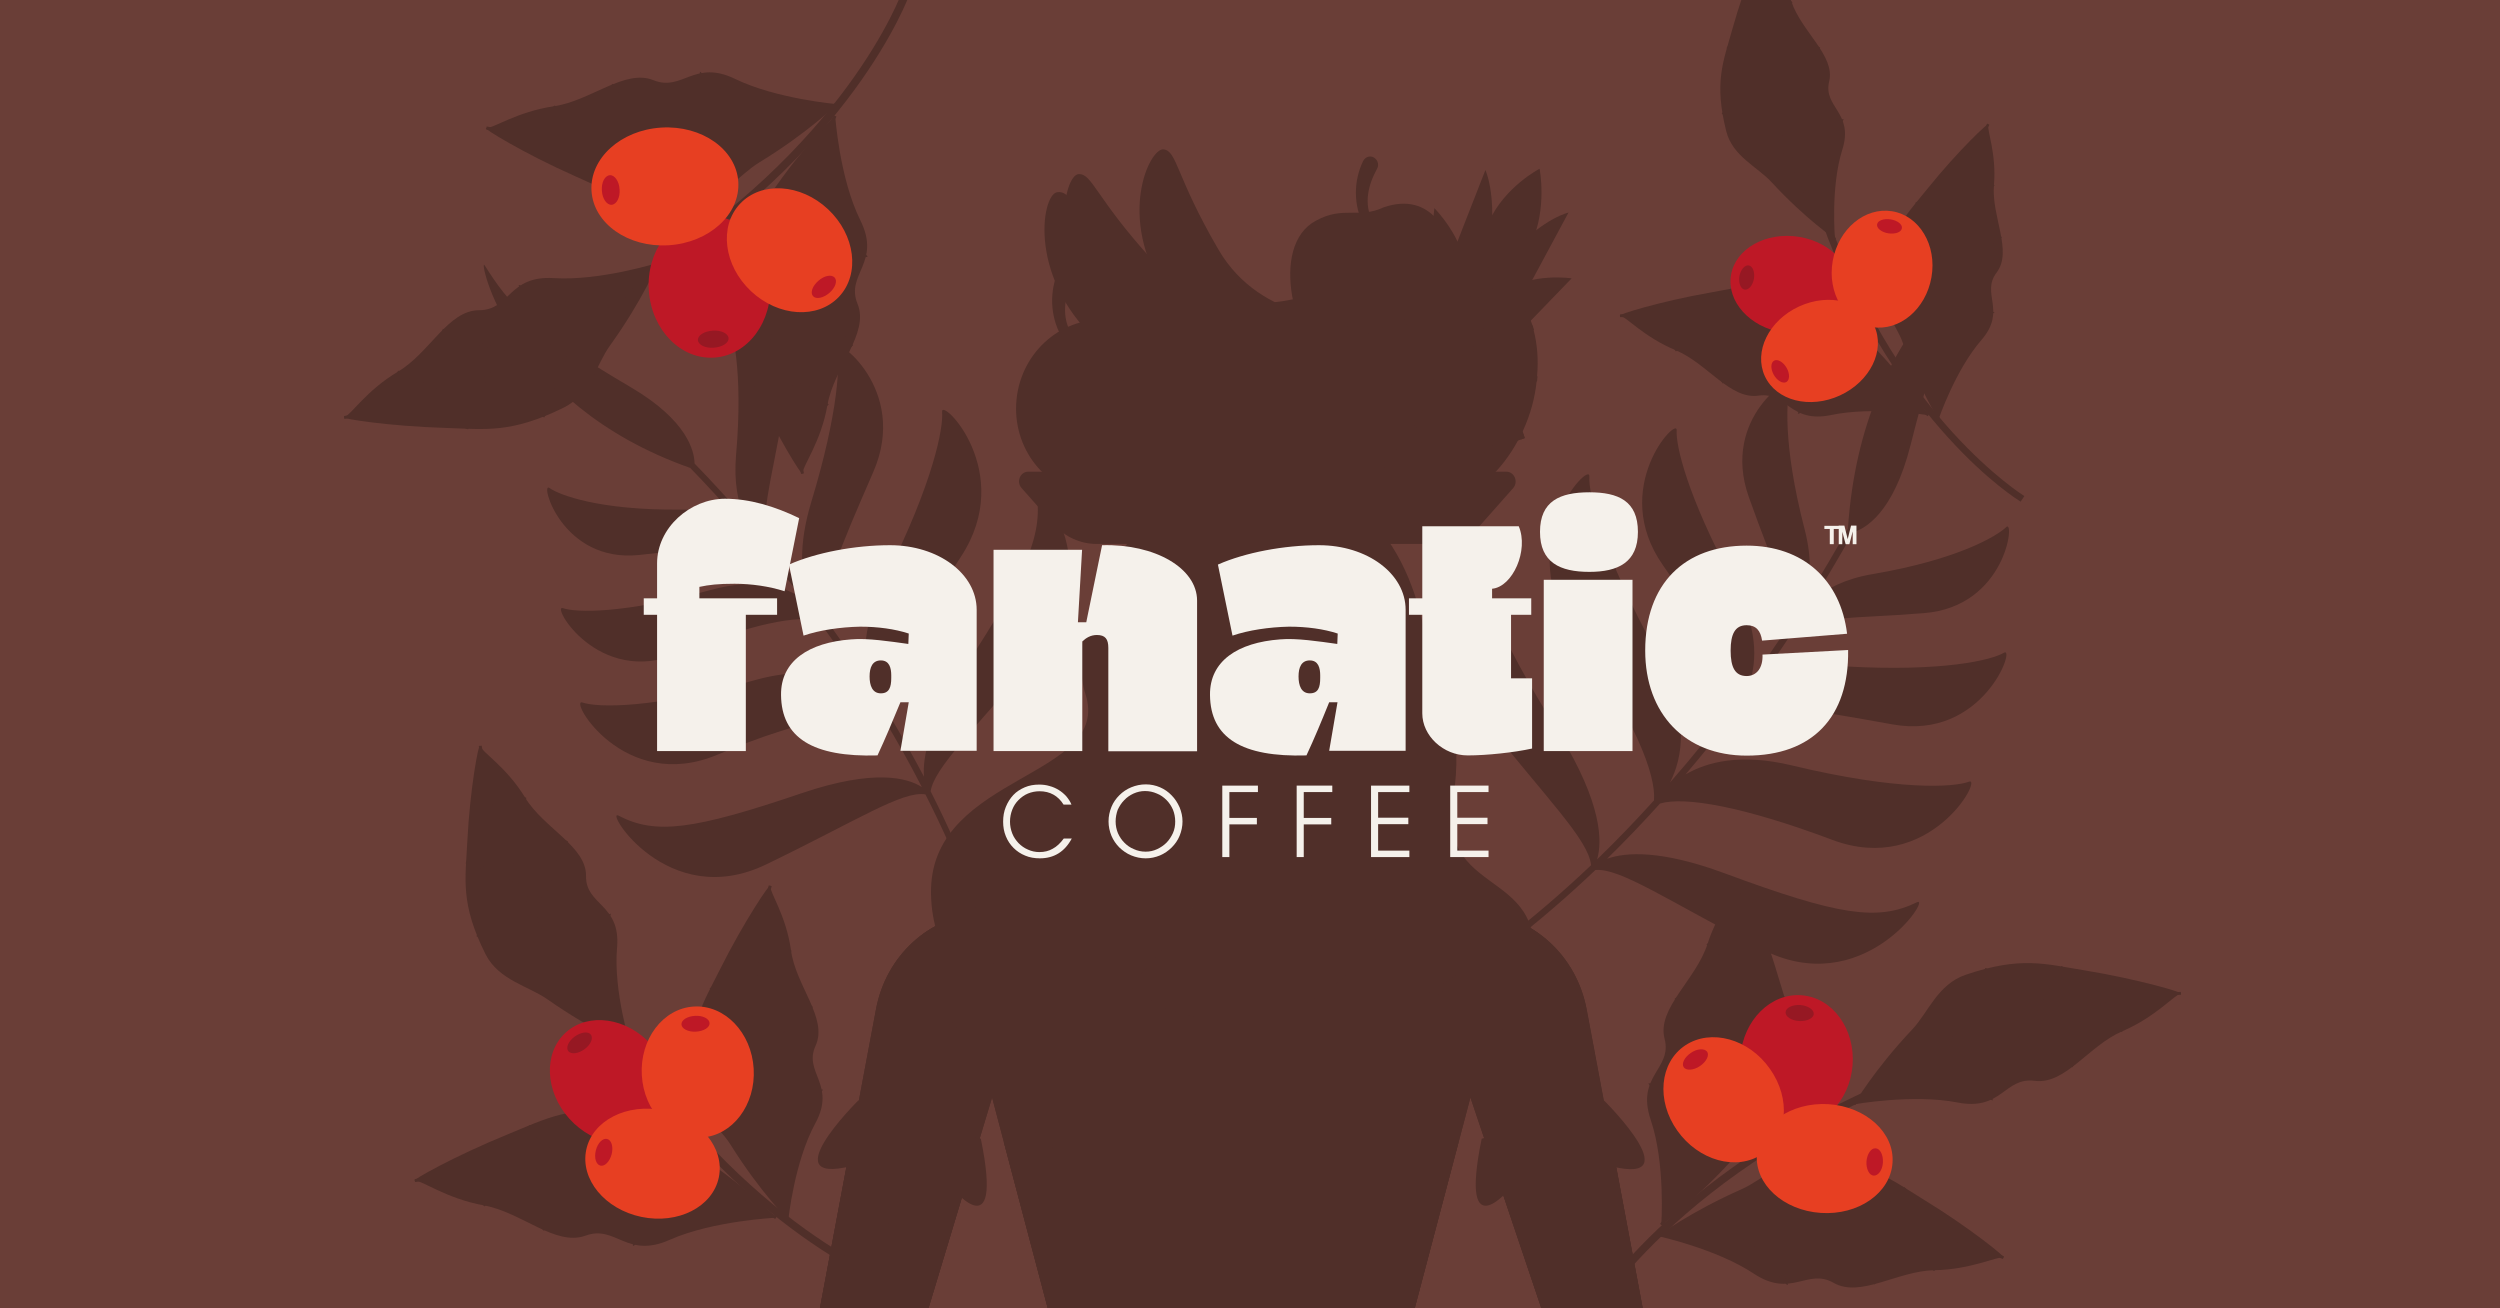 <?xml version="1.0" encoding="utf-8"?>
<!-- Generator: Adobe Illustrator 28.0.0, SVG Export Plug-In . SVG Version: 6.00 Build 0)  -->
<svg version="1.1" id="Capa_1" xmlns="http://www.w3.org/2000/svg" xmlns:xlink="http://www.w3.org/1999/xlink" x="0px" y="0px"
	 viewBox="0 0 1200 628" style="enable-background:new 0 0 1200 628;" xml:space="preserve">
<style type="text/css">
	.st0{fill:#6A3E37;}
	.st1{fill:#502F29;}
	.st2{fill:#BE1826;}
	.st3{fill:#961823;}
	.st4{fill:#E73F22;}
	.st5{fill:#F5F1EB;}
</style>
<rect x="-67" y="-2" class="st0" width="1301" height="632"/>
<g>
	<g>
		<path class="st1" d="M648.9,153.3c0,0-43.2,2.4-64.1-33.6c-20.6-35.4-19.7-47.2-26.3-48c-6.6-0.8-22.8,32.4,1,68.9
			c20.4,31.5,72.5,59.1,89.9,36.5c11-14.3,20.5-21.8,26-25.3c2.5-1.6,2.9-5.2,1-7.4l-0.1-0.1c-1.8-2.1-4.9-2-6.7,0
			C665.7,148.8,658.6,154.9,648.9,153.3z"/>
		<path class="st1" d="M622.4,143.2c0,0-41.7,12-69.4-18.5c-27.3-30-28.8-41.7-35.4-41.1c-6.6,0.6-15.7,36.7,14.9,67.2
			c26.3,26.2,82.8,41.6,95.2,15.6c7.8-16.4,15.6-25.8,20.3-30.5c2.1-2.1,1.8-5.7-0.6-7.4l-0.1-0.1c-2.2-1.6-5.2-0.9-6.6,1.5
			C637.9,135,632.1,142.5,622.4,143.2z"/>
		<path class="st1" d="M630.7,149.4c0,0-46,17.5-79.9-14.2c-33.4-31.2-36.1-44.3-43.5-42.9c-7.4,1.3-14.6,42.9,22.6,74.3
			c31.9,27,96.9,39,108.7,8.5c7.4-19.3,15.4-30.6,20.3-36.3c2.2-2.6,1.6-6.6-1.3-8.3l-0.1-0.1c-2.6-1.6-6-0.5-7.3,2.4
			C647.5,138.7,641.6,147.7,630.7,149.4z"/>
	</g>
	<g>
		<path class="st1" d="M658.8,75.3L658.8,75.3c-1.8-0.6-3.6,0.3-4.5,2c-4.6,9.5-4.8,21.1,0.4,31.1l4.1-2.3
			c-4.3-8.4-2.1-17.3,2.2-25.1C662.2,78.9,661.1,76.1,658.8,75.3z"/>
		<g>
			<g>
				<path class="st1" d="M677.5,175.3c-8.3-1.8-11.7-2.5-13-2.7c-3.1,1.2-17.2,12-24.6,4.5c-18.8-11-31-59.2-8.2-71.2
					c13.1-7.2,20.7-0.8,32.5-6.4C709.2,84.1,708.1,176.9,677.5,175.3z"/>
			</g>
		</g>
	</g>
	<g>
		<path class="st1" d="M511.8,129L511.8,129c-1.9-0.4-3.7,0.7-4.4,2.5c-3.9,10.1-3.1,22,3.1,31.8l4-2.8c-5.1-8.2-3.6-17.5,0.1-25.9
			C515.6,132.3,514.2,129.5,511.8,129z"/>
		
			<ellipse transform="matrix(9.889575e-02 -0.995 0.995 9.889575e-02 281.438 702.302)" class="st1" cx="528.5" cy="195.8" rx="42.4" ry="40.8"/>
	</g>
	<g>
		<g>
			<path class="st1" d="M735,116.9c7.8-17,4-35.9,4-35.9s-16.6,8.5-24.4,25.5c-7.8,17-4,35.9-4,35.9S727.1,133.9,735,116.9z"/>
			<path class="st1" d="M684.5,137.1l4-37.2c0,0,14,14,15.6,31.1C705.7,148.2,684.5,137.1,684.5,137.1z"/>
			<path class="st1" d="M711.8,142c0,0,9.3-40,1.2-60.4L693.3,132L711.8,142z"/>
			<path class="st1" d="M729,159.9l25.4-26.3c0,0-19.1-2.9-32.9,6.4C707.6,149.1,729,159.9,729,159.9z"/>
			<path class="st1" d="M708.5,140.3c0,0,24.2-32.5,44.4-38.3l-25.5,47.4L708.5,140.3z"/>
		</g>
		<path class="st1" d="M731,206.8l-0.2,0.3c-0.2,0.5-0.5,1-0.7,1.5c-0.2,0.4-0.4,0.8-0.6,1.2c-0.3,0.6-0.6,1.1-0.9,1.7
			c-3.9,7.2-8.7,13.4-14.2,18.5c-0.6,0.5-1.1,1-1.7,1.5c-4.3,3.8-9,6.9-13.9,9.2c-1.4,0.7-2.8,1.2-4.3,1.5c-0.7,0.2-1.4,0.3-2.1,0.4
			c-5.2,0.9-10.7,0-15.6-2.5l-24.7-12.6c-4.3-2.2-7.9-5.6-10.5-9.7c-0.4-0.6-0.7-1.3-1.1-1.9c-1-1.9-1.8-4-2.3-6.2
			c-1.1-4.8-1.7-9.9-1.7-15.1c0-0.8,0-1.6,0-2.4c0.2-8.1,1.9-16.4,4.9-24.6c0.3-0.9,0.7-1.8,1.1-2.7c0.1-0.1,0.1-0.2,0.2-0.4
			c0.3-0.8,0.7-1.5,1-2.3c0.1-0.2,0.2-0.4,0.3-0.5c3.9-8.3,8.9-15.4,14.7-21.2c0.5-0.6,1.1-1.1,1.7-1.6c5.3-5,11.3-8.9,17.4-11.5
			c0.2-0.1,0.3-0.1,0.5-0.2c0.7-0.3,1.3-0.5,2-0.7c6.2-1.9,12.9-1.3,18.8,1.7l23,11.8c6.4,3.3,11.3,9.1,13.5,16.2
			c0.1,0.3,0.2,0.6,0.2,0.8c0.1,0.4,0.2,0.9,0.3,1.3c1.8,6.9,2.4,14.4,1.7,22.2c-0.1,0.8-0.2,1.6-0.2,2.4
			C736.8,190.9,734.6,199,731,206.8z"/>
		<g>
			<g>
				<path class="st1" d="M668.6,236l-2.7-1.4l-0.8-2.4l-6.7-20.3l-0.7-2.1l-14.9-45.2c0.3-0.8,0.7-1.5,1-2.3
					c0.1-0.2,0.2-0.4,0.3-0.5L668.6,236z"/>
				<path class="st1" d="M694.6,242.3c-0.7,0.2-1.4,0.3-2.1,0.4l-6-18.2l-6.7-20.3l-0.7-2.1l-6.7-20.4l-0.7-2.1l-6.7-20.3l-0.7-2.1
					l-5.4-16.5c0.5-0.6,1.1-1.1,1.7-1.6l5.8,17.4l0.7,2.1l6.7,20.3l0.7,2.1l6.7,20.3l0.7,2.1l7.4,22.4L694.6,242.3z"/>
				<path class="st1" d="M714.5,230c-0.6,0.5-1.1,1-1.7,1.5l-11.6-35.2l-0.7-2.1l-6.7-20.4l-16.2-49.1l2-0.7l22.9,69.5l0.7,2.1
					l6.7,20.3L714.5,230z"/>
				<polygon class="st1" points="731.9,210.3 729.9,211 722.5,188.6 721.8,186.5 715.1,166.2 714.4,164.1 707.7,143.7 707.1,141.6 
					703.4,130.4 706,131.8 709,140.9 709.7,143 716.4,163.3 717.1,165.4 723.8,185.8 724.5,187.9 730.9,207.1 				"/>
			</g>
			<g>
				<polygon class="st1" points="731.9,210.3 729.9,211 728.6,211.5 710.6,218.1 708.6,218.8 689.2,225.8 687.2,226.6 667.9,233.6 
					665.9,234.3 665.6,234.4 662.9,233.1 665.2,232.2 667.2,231.5 686.5,224.5 688.5,223.8 707.9,216.7 709.9,216 729.2,208.9 
					730.1,208.6 731.2,208.2 				"/>
				<path class="st1" d="M737.8,183l-36.6,13.3l-19.4,7l-2,0.7l-21.4,7.8l-16.7,6.1c-0.4-0.6-0.7-1.3-1.1-1.9l17.1-6.2l2-0.7
					l19.4-7.1l2-0.7l19.4-7l23.3-8.5l14.2-5.2C737.9,181.4,737.9,182.2,737.8,183z"/>
				<path class="st1" d="M736.3,158.4l-21.2,7.7l-19.4,7l-2,0.7l-19.4,7.1l-2,0.7l-19.4,7.1l-2,0.7l-14.4,5.3c0-0.8,0-1.6,0-2.4
					l13.7-5l2-0.7l19.4-7.1l2-0.7l19.4-7.1l2-0.7l40.7-14.8c0.1,0.3,0.2,0.6,0.2,0.8C736.1,157.6,736.2,158,736.3,158.4z"/>
				<path class="st1" d="M720.4,139.1l-32,11.6l-2,0.7l-19.4,7.1l-2,0.7l-19.4,7.1l-2,0.7l-2,0.7c0.3-0.9,0.7-1.8,1.1-2.7l0.3-0.1
					l2-0.7l19.4-7.1l2-0.7l19.4-7.1l2-0.7l19.4-7l10.7-3.9L720.4,139.1z"/>
			</g>
		</g>
	</g>
	<path class="st1" d="M666.7,296.6c0,0,40.8,25.9,30.8,86.7c-8.5,51.4,55,30.7,34.4,93.6c-20.6,62.9-156.5,91.8-163.6,9.1
		C561.2,403.2,666.7,296.6,666.7,296.6z"/>
	<g>
		<path class="st1" d="M711.1,438.1H470.9c-24.9,1.7-45.6,20.6-50.4,46.2l-43.7,233h41.9l57.5-190.5l53.6,202.9h15.3h91.8h15.3
			l53.6-202.9l64.2,190.5h35.3l-43.7-233C756.7,458.8,736,439.8,711.1,438.1z"/>
		<g>
			<path class="st1" d="M761.5,484.3c-4.8-25.5-25.5-44.5-50.4-46.2h-44c-12.8,30.6-42,52.1-76.1,52.1c-34.1,0-63.4-21.4-76.1-52.1
				h-44c-24.9,1.7-45.6,20.6-50.4,46.2l-43.7,233h41.9l57.5-190.5l53.6,202.9h15.3h91.8h15.3l53.6-202.9l64.2,190.5h35.3
				L761.5,484.3z"/>
			<polygon class="st1" points="481.8,548.2 529.8,729.8 545.1,729.8 652.2,729.8 700.1,548.2 			"/>
			<polygon class="st1" points="408.5,548.2 376.8,717.3 418.7,717.3 469.8,548.2 			"/>
			<polygon class="st1" points="712.9,548.2 769.9,717.3 805.2,717.3 773.5,548.2 			"/>
			<g>
				<path class="st1" d="M739.2,455.6c0-2.6-0.2-5.1-0.6-7.5c-7.9-5.7-17.4-9.3-27.5-9.9h-44c-12.8,30.6-42,52.1-76.1,52.1
					c-34.1,0-63.4-21.4-76.1-52.1h-44c-10.1,0.7-19.5,4.3-27.5,9.9c-0.4,2.5-0.6,5-0.6,7.5c0,25.8,18.9,46.9,43,49.3
					c-0.2,1.9-0.4,3.9-0.4,5.9c0,27.4,21.3,49.6,47.6,49.6c6.3,0,12.3-1.3,17.7-3.6c8.4,13.9,23.3,23.2,40.3,23.2
					c17,0,31.8-9.3,40.3-23.2c5.5,2.3,11.5,3.6,17.7,3.6c26.3,0,47.6-22.2,47.6-49.6c0-2-0.1-4-0.4-5.9
					C720.3,502.6,739.2,481.4,739.2,455.6z"/>
				<path class="st1" d="M515.5,486.1c-0.2,1.4-0.3,2.8-0.3,4.2c0,19.6,15.3,35.6,34.1,35.6c4.5,0,8.8-0.9,12.7-2.6
					c6,10,16.7,16.7,28.9,16.7c12.2,0,22.8-6.7,28.9-16.7c3.9,1.6,8.2,2.6,12.7,2.6c18.8,0,34.1-15.9,34.1-35.6
					c0-1.4-0.1-2.9-0.3-4.2c29.1-0.4,39.8-27.5,43.6-47.9h-32.9h-10c-12.8,30.6-42,52.1-76.1,52.1c-34.1,0-63.4-21.4-76.1-52.1h-10
					h-29.1C476.2,456,482.6,482.3,515.5,486.1z"/>
			</g>
			<path class="st1" d="M470.8,546.6L412,528.2c0,0-44.2,43.7,0.7,30.4c0,0,4.7,58.9,43.1,10.3C455.8,568.9,482.2,602.1,470.8,546.6
				z"/>
			<path class="st1" d="M711.2,546.6l58.8-18.3c0,0,44.2,43.7-0.7,30.4c0,0-4.7,58.9-43.1,10.3C726.2,568.9,699.8,602.1,711.2,546.6
				z"/>
		</g>
	</g>
	<g>
		<path class="st1" d="M685.8,317.7c0,0-4.7-78.6-63.3-85.1c-83.9-9.4-112.2,67.8-101.5,100.5c13,40.1-72.8,38.4-74.1,93.5
			c-1.3,55.2,65.7,101.3,122.6,13.6c21.7-33.5,45.9-22.2,45.9-22.2l15-89.7l37.3-14.1L685.8,317.7z"/>
		<g>
			<path class="st1" d="M675.3,363.2c-6.7,4.2,5,56-24.1,46.1c-14.9-5.1-21.3,11.5-22.9,31.1h-59.1c0,0,24.1-34,15.6-66.9
				c0,0-24.3-3.9-15.8-32.3c4.2-14,18.9-3.4,18.9-3.4s13.1,9.5,23.5-19c8.9-24.3,50.8-14.2,57.9-36.9c0.2,0.3,6,15.7,6.9,27.1
				c0.4,5.3-0.1,10.7-0.4,14.3c-0.3,2.7-0.1,5.4,0.4,8c1.4,6.5,5.2,18.2,7.3,25.1C685.3,362.5,675.3,363.2,675.3,363.2z"/>
			<path class="st1" d="M591.8,374.6c0,2.3-0.4,4.5-1.1,6.5c-1.5-2.5-3.4-5-5.8-7.5c-0.2-2.8-1.3-5.4-2.9-7.4l4.8-5.1
				C589.9,364.7,591.8,369.4,591.8,374.6z"/>
			<path class="st1" d="M667,381c0,0-0.1,0-0.1,0c-7.3-1.1-13.7-3.6-14-3.7c-0.5-0.2-0.8-0.8-0.6-1.4c0.2-0.6,0.8-0.8,1.3-0.6
				c0.1,0,6.5,2.5,13.5,3.6c0.6,0.1,1,0.6,0.9,1.2C668,380.6,667.6,381,667,381z"/>
		</g>
		<g>
			<path class="st1" d="M591.8,374.6c0,2.3-0.4,4.5-1.1,6.5c-2.6,7.9-9.8,13.6-18.2,13.6c-10.7,0-19.3-9-19.3-20.1
				c0-9.3,6-17.1,14.3-19.4c0.2,2.6,0.9,4.9,1.9,6.8c-6.3,1.7-10.6,8.4-8.9,15.8c1.1,4.7,4.7,8.4,9.2,9.4
				c8.2,1.9,15.4-4.5,15.4-12.6c0-0.3,0-0.6-0.1-1c-0.1-1.9-0.6-3.7-1.5-5.2c-0.7-1.4-0.6-3.1,0.5-4.2l0.2-0.2
				c1.5-1.6,4.2-1.3,5.2,0.7C590.9,367.6,591.8,371,591.8,374.6z"/>
		</g>
		<path class="st1" d="M573.8,344.9c0,0-4.5,16.9,5.9,18.3c8.5,1.1-3.6-9,1.7-17.6C585.1,339.7,576.1,335.7,573.8,344.9z"/>
		<path class="st1" d="M667.3,328.4c0,2.9-2.2,5.2-5,5.2c-2.8,0-5-2.3-5-5.2c0-2.9,2.2-5.2,5-5.2
			C665.1,323.2,667.3,325.5,667.3,328.4z"/>
		<path class="st1" d="M669.6,308.1c-8.8,1.2-17.1,3.9-24.3,7.8c-1.4,0.8-1.9,2.5-1.1,3.8l0,0c0.8,1.3,2.4,1.8,3.7,1.1
			c6.8-3.6,14.5-6.2,22.8-7.2c1.6-0.2,2.8-1.6,2.5-3.1l0,0C673,309,671.3,307.8,669.6,308.1z"/>
	</g>
	<g>
		<path class="st1" d="M517.6,175.4c9.4,45.1,50.1,76.6,95.2,71.8c45.1-4.8,78.8-44.3,79.2-90.5L517.6,175.4z"/>
		<path class="st1" d="M536.2,173.4c8.3,34.5,39.7,58.4,74.7,54.6c34.9-3.7,61.1-33.8,62.5-69.3L536.2,173.4z"/>
	</g>
	<path class="st1" d="M723,226.4H493.6c-3.9,0-5.9,4.8-3.3,7.8l15.5,17.5c5.3,6,12.8,9.4,20.6,9.4h163.9c7.8,0,15.3-3.4,20.6-9.4
		l15.5-17.5C728.9,231.2,726.9,226.4,723,226.4z"/>
	<g>
		<path class="st1" d="M497.3,235.5c3.6,20.3-3.4,37.6-34.4,85.2c-17.1,26.4-20.1,42.8-19.4,52.1c-5.6-10.6-11.4-20.8-17.3-30.7
			c-0.2-12.1,10.8-37.9,35-74.8c26.8-40.8-9.7-77-9-69.6c0.7,7.4-4,33.4-27.1,79.5c-11,22-11.2,38.6-8.3,49.9
			c-6.7-10.5-13.6-20.4-20.4-29.8c-2.5-12.6,7.1-34.7,22.8-70.8c17.4-40-19.3-66-17.6-59.6c1.7,6.4,1.2,30-12.2,74.1
			c-6.3,20.8-4.9,35.3-1.6,44.9c-6.4-8.4-12.7-16.4-18.9-23.8c-3.9-16.8,0.5-26.3,6.8-62.8c6.7-38.6-29.7-52.9-27-47.7
			c2.7,5.2,8.2,25.8,4.6,66.9c-1.1,13,1,22.8,4,30c-0.2-0.2-0.4-0.4-0.6-0.7c-7.9-9-15.7-17.5-23.3-25.3
			c-0.1-5.9-3.4-20.6-30.4-36.5c-49.8-29.3-58.5-39.9-70.4-58.7c-3.1-4.9,10.4,66.2,98.7,97.3c7.7,7.9,15.6,16.5,23.7,25.8
			c0.6,0.7,1.2,1.4,1.9,2.1c-6.7-4.3-16.4-8-30.2-7.9c-39.2,0.4-58.4-7.1-63-10.4c-4.7-3.3,5.9,36,43,32.2
			c35.5-3.6,44.6-7.5,60.5-1.8c5.9,7.1,11.9,14.7,18,22.7c-8.3-5.7-22.1-10.1-44.1-4.1c-42.5,11.7-64.9,10.8-70.9,8.7
			c-6-2.1,16.7,37.9,55.5,21.8c35.2-14.5,57.6-18.5,67.3-15.7c8.5,11.7,17,24.2,25.4,37.5c-8.7-8.4-25.8-17.5-56.2-9
			c-49.5,14-75.6,13.1-82.6,10.7c-7-2.4,19.7,44.1,64.9,25c42.4-17.9,68.9-21.4,79.6-17.4c6.3,10.5,12.5,21.5,18.4,33
			c-6.8-4.4-22.7-8.9-57.6,2.9c-52.4,17.8-70.4,20-88,10.8c-7.1-3.7,23.4,46.4,70.9,23.4c43.7-21.1,65.3-35.4,76.4-33.6
			c15.7,30.9,29.3,65,38.6,101.6l2.8-0.7c-9.4-36.9-23.1-71.2-38.9-102.4c1.9-11.6,21-29.4,52.1-66.8
			C533.6,271.8,495.9,227.3,497.3,235.5z"/>
		<path class="st1" d="M920.1,433.1c-18.9,9.2-37.7,6.3-92.5-14c-30.4-11.2-47.2-10.1-56.2-6.9c8.9-8.7,17.4-17.6,25.4-26.5
			c11.8-3.5,40,1.4,82.6,17.4c47,17.7,72.7-30.6,65.7-27.9c-7.1,2.7-33.8,4.5-85-7.8c-24.5-5.9-40.7-1.7-51,4.3
			c8.4-9.9,16.4-19.8,23.8-29.5c11.6-6,35.9-1.6,75.4,5.5c43.7,7.9,59.5-37.9,53.6-34.4c-5.8,3.5-29,9.2-75.7,6.6
			c-22-1.2-35.9,4.2-44.3,10.2c6.6-9,12.6-17.8,18.3-26.4c15.4-8.6,25.9-6.4,63.3-9.4c39.5-3.1,43.8-45.5,39.5-41.3
			c-4.3,4.2-23.1,15.6-64.3,22.6c-13,2.2-22.1,7-28.3,12.2c0.2-0.3,0.3-0.5,0.5-0.8c6.7-10.8,12.9-21.4,18.6-31.5
			c5.7-1.7,19.3-9.1,27.6-42c15.3-60.7,23.4-72.7,38.7-90.3c4-4.6-62,28.6-68.8,130.5c-5.7,10.2-12,20.9-18.9,32
			c-0.5,0.8-1.1,1.7-1.6,2.5c2.5-8.2,3.5-19.6-0.3-34.2c-10.8-41.6-8.6-63.9-6.7-69.7c1.9-5.8-33.7,15.8-20.1,54.2
			c13,36.7,19.3,45.4,17.9,63.8c-5.4,8.1-11.2,16.5-17.4,25.1c3.4-10.3,4-26.1-7.7-47.9c-22.7-42.1-27.9-66.1-27.4-73
			c0.5-6.9-32.6,27.7-6.6,64.8c23.6,33.5,33.5,56.3,33.4,67.4c-9.2,12.1-19.1,24.5-30,36.9c5.9-11.5,10.2-32.1-6.2-62
			c-26.9-48.9-33-76.9-32.5-84.9c0.5-8-37.8,32.6-7.2,75.6c28.8,40.3,39.3,67.5,38.2,79.9c-8.6,9.5-17.7,19-27.3,28.3
			c2.5-8.4,2.6-26.5-18.2-60.4c-31.4-51-38.4-69.4-34.1-90.6c1.7-8.5-39.1,37.1-3.9,81.5c32.3,40.8,52.1,60,53.3,72.3
			c-26.1,24.8-55.8,48.3-89.1,67.9l1.4,2.8c33.6-19.7,63.5-43.4,89.8-68.4c11.9-1,34.4,14.5,79.2,37.7
			C894.3,481.2,927.7,429.4,920.1,433.1z"/>
		<g>
			<g>
				<path class="st1" d="M352.9,37.9c-19.8-9.6-25.3,6.2-39.2,0.6c-13.8-5.6-30.1,9.9-47.8,12.5c-17.7,2.6-29.3,10.7-32.6,10.5
					c-1.9-0.2,18,12.1,42.6,23c17.4,7.7,27.7,14.4,56.1,12.5c14.5-1,22.7-13.1,32.4-19c23.6-14.4,37.4-28,37.4-28
					S372.7,47.5,352.9,37.9z"/>
				<path class="st1" d="M344.6,67.5c-14.7,1.9-31.8,2.8-51.6,1.9c-33.6-1.5-59.5-7.3-59.7-7.3l0.3-1.4c1,0.2,103.3,22.9,168-11.5
					l0.7,1.2C390.1,57,371.4,64,344.6,67.5z"/>
				<path class="st1" d="M370.1,62.8l-0.4-0.3c-0.2-0.1-19.2-14.6-34.2-26.8l0.5-0.5l-0.1-0.7l0.3,0l0.2,0.2
					c15.1,12.2,34,26.6,34.2,26.7l0.4,0.3L370.1,62.8z"/>
				<path class="st1" d="M324.3,69.7l-0.6-0.5c-2.7-2.4-18.8-17-30.6-28l1-1c11.9,11,28,25.6,30.6,28l0.6,0.5L324.3,69.7z"/>
				<path class="st1" d="M280.9,68.5c-1.8-2.2-10.6-11.6-15.7-17l1.1-0.9c5.1,5.4,13.9,14.9,15.8,17.1L280.9,68.5z"/>
				<path class="st1" d="M285.8,89.2l-1.1-1c9.4-9.8,19-19.6,19-19.6l1,1C304.8,69.7,295.2,79.4,285.8,89.2z"/>
				<path class="st1" d="M321.8,97.8l-1.1-0.9c11.5-12.4,29-30.4,29.1-30.6l1.1,1C350.8,67.3,333.3,85.4,321.8,97.8z"/>
			</g>
			<g>
				<path class="st1" d="M265.9,133.5c-22.1-1.4-20.8,15.3-35.9,15.4c-15,0-23.7,20.5-39,29.5c-15.3,9.1-22.7,21-25.8,21.9
					c-1.8,0.6,21.4,4.3,48.5,5.1c19.1,0.6,31.4,2.8,56.8-9.7c13-6.4,15.7-20.7,22.2-29.7c15.9-22.1,23.3-39.9,23.3-39.9
					S288,134.9,265.9,133.5z"/>
				<path class="st1" d="M165.3,201.1l-0.2-1.4c1-0.2,104.4-18,150.3-74l1.1,0.9c-13.3,16.3-40.3,39.7-93.1,58.7
					C191.8,196.6,165.6,201,165.3,201.1z"/>
				<path class="st1" d="M291.8,150l-0.5-0.1c-0.2-0.1-23.5-6.2-42.3-11.7l0.2-0.7l-0.3-0.6l0.3-0.1l0.3,0.1
					c18.8,5.5,42.1,11.6,42.3,11.7l0.5,0.1L291.8,150z"/>
				<path class="st1" d="M252.4,173.6l-0.8-0.3c-3.5-1.2-24.5-8.7-39.5-14.2l0.5-1.3c15,5.5,36,13,39.5,14.2l0.7,0.3L252.4,173.6z"
					/>
				<path class="st1" d="M211.8,188.9c-2.5-1.3-14.4-6.7-21.3-9.7l0.6-1.3c6.9,3.1,18.8,8.4,21.4,9.8l-0.3,0.6L211.8,188.9z"/>
				<path class="st1" d="M224.7,206.1l-1.4-0.5c4.8-12.6,9.6-25.2,9.6-25.2l1.4,0.5C234.3,180.9,229.4,193.5,224.7,206.1z"/>
				<path class="st1" d="M261.3,200.4l-1.4-0.5c5.6-15.7,14.5-38.9,14.6-39.2l1.4,0.5C275.8,161.4,266.9,184.7,261.3,200.4z"/>
			</g>
			<g>
				<path class="st1" d="M413,105.8c10.1,20.4-7.2,25.7-1.4,40c5.9,14.2-11.3,30.5-14.4,48.5c-3.1,18-12.2,29.7-12,33
					c0.1,1.9-12.8-18.6-24.2-43.8c-8.1-17.9-15.2-28.6-12.5-57.5c1.4-14.8,14.7-22.9,21.3-32.7c16.1-23.8,31.1-37.7,31.1-37.7
					S402.9,85.5,413,105.8z"/>
				<path class="st1" d="M384.5,227.5c-0.2-1.1-23.1-106.3,15.7-172.2l1.3,0.7c-38.5,65.4-15.8,170.1-15.6,171.2L384.5,227.5z"/>
				<path class="st1" d="M415,123.7c-13.1-15.8-28.3-35.2-28.4-35.4l-0.3-0.4l1.2-0.9l0.3,0.4c0.2,0.2,15.3,19.6,28.4,35.4l0.2,0.3
					l-0.1,0.3l-0.8-0.1L415,123.7z"/>
				<path class="st1" d="M408.4,166.7c-11.7-12.3-27.5-29.2-29.9-31.8l-0.6-0.6l1.1-1l0.6,0.6c2.4,2.6,18.1,19.4,29.9,31.8
					L408.4,166.7z"/>
				<path class="st1" d="M396.7,195.1c-5.8-5.3-15.8-14.4-18.2-16.3l-0.1-0.1l0.5-0.3l0.5-0.7l0.1,0.1l0,0
					c2.4,1.9,12.5,11.1,18.3,16.4L396.7,195.1z"/>
				<path class="st1" d="M357.1,174.4l-1-1.1c10.8-9.4,21.6-19,21.6-19l1,1.1C378.7,155.4,367.9,165,357.1,174.4z"/>
				<path class="st1" d="M348.5,137.5l-1-1.1c13.6-11.5,33.5-29,33.7-29.2l1,1.1C382,108.5,362.1,126,348.5,137.5z"/>
			</g>
			<path class="st1" d="M306.5,135.9l-2-3.1C405.7,71.3,432.8-3.3,433-4l3.6,1.2C436.4-2.1,408.9,73.7,306.5,135.9z"/>
			<g>
				
					<ellipse transform="matrix(0.997 -7.164589e-02 7.164589e-02 0.997 -8.981 24.763)" class="st2" cx="340.7" cy="137.6" rx="29.2" ry="34.2"/>
				<path class="st3" d="M335,163.3c-0.2-2.3,3-4.3,7.1-4.6c4-0.3,7.5,1.4,7.6,3.6c0.2,2.3-3,4.3-7.1,4.6
					C338.6,167.2,335.2,165.6,335,163.3z"/>
			</g>
			<g>
				
					<ellipse transform="matrix(0.998 -6.105812e-02 6.105812e-02 0.998 -4.872 19.655)" class="st4" cx="319.2" cy="89.5" rx="35.3" ry="28.3"/>
				<path class="st2" d="M292.7,84.1c2.3-0.2,4.5,2.9,4.7,6.8c0.3,3.9-1.4,7.2-3.8,7.4c-2.3,0.2-4.5-2.9-4.7-6.8
					C288.6,87.6,290.3,84.3,292.7,84.1z"/>
			</g>
			<g>
				
					<ellipse transform="matrix(0.684 -0.729 0.729 0.684 32.124 314.328)" class="st4" cx="379.1" cy="120.1" rx="27" ry="32.6"/>
				<path class="st2" d="M390.3,142.2c-1.5-1.6-0.4-4.9,2.5-7.4c2.8-2.5,6.3-3.2,7.8-1.6c1.5,1.6,0.4,4.9-2.5,7.4
					C395.3,143,391.8,143.8,390.3,142.2z"/>
			</g>
			<g>
				<g>
					<path class="st1" d="M951,163.3c12.5-14.4-0.4-22.2,7.4-32.5c7.8-10.3-2.6-26.9-1.3-42c1.3-15.2-3.5-26.4-2.7-29.1
						c0.5-1.5-14.3,12.4-28.9,30.5c-10.3,12.8-18.3,20-22.3,43.9c-2,12.2,7,21.4,10.2,30.6c7.9,22.4,17.1,36.6,17.1,36.6
						S938.5,177.7,951,163.3z"/>
					<path class="st1" d="M929.9,201.5c-17.3-61,23.5-141.3,23.9-142.2l1.1,0.6c-0.4,0.8-41,80.7-23.8,141.3L929.9,201.5z"/>
					<path class="st1" d="M926.3,173.4l-0.8-1l0.3-0.3c0.2-0.1,16.7-12.9,30.5-22.9l0.4,0.5l0.6,0.1l0,0.2l-0.2,0.1
						c-13.8,10-30.3,22.7-30.5,22.9L926.3,173.4z"/>
					<path class="st1" d="M929.4,134.2l-0.7-1l0.6-0.4c2.7-1.7,19-12.2,30.9-19.7l0.7,1c-11.9,7.4-28.2,17.9-30.9,19.6L929.4,134.2z
						"/>
					<path class="st1" d="M939.1,98.6l-0.3-0.5l-0.2-0.6c2.3-1,12.4-6.4,18.2-9.5l0.6,1.1C951.5,92.1,941.4,97.5,939.1,98.6z"/>
					<path class="st1" d="M932.7,117c0,0-6.7-9.9-13.4-19.6l1.1-0.7c6.7,9.8,13.4,19.7,13.4,19.7L932.7,117z"/>
					<path class="st1" d="M925.6,155.7c-0.1-0.2-12.5-18.3-21.1-30.3l1-0.7c8.6,12,21,30.1,21.1,30.3L925.6,155.7z"/>
				</g>
				<g>
					<path class="st1" d="M884.3,71.9c5.7-18-9.3-20.3-6.3-32.8c3-12.4-13.2-23.8-18.1-38.3c-4.9-14.5-13.9-23-14.1-25.8
						c-0.1-1.6-8.1,16.9-14.3,39.1c-4.4,15.7-8.8,25.4-2.9,48.9c3,12,15,17.1,21.7,24.4c16.3,17.7,30.5,27.3,30.5,27.3
						S878.6,89.9,884.3,71.9z"/>
					<path class="st1" d="M880.3,115.2C839.8,65.5,845.1-24,845.2-24.9l1.3,0.1c-0.1,0.9-5.3,90,34.8,139.3L880.3,115.2z"/>
					<path class="st1" d="M865.7,90.6l-1.1-0.6l0.2-0.4c0.1-0.2,10.1-18,18.9-32.6l0.5,0.3l0.6-0.2l0.1,0.3l-0.1,0.2
						C876,72.2,866,90,865.9,90.2L865.7,90.6z"/>
					<path class="st1" d="M852.8,53.3l-1.1-0.7l0.4-0.6c2.4-3.5,12.8-18.7,20.5-29.8l1.1,0.7C866,34,855.5,49.3,853.2,52.7
						L852.8,53.3z"/>
					<path class="st1" d="M847.3,16.8l-0.4-0.5l-0.5-0.3l0.1-0.1c1.7-1.8,8.8-10.6,12.9-15.6l1,0.8c-4.1,5-11.1,13.7-12.9,15.7
						L847.3,16.8z"/>
					<path class="st1" d="M848.9,36.2c0,0-10.1-6.6-20.2-13.1l0.7-1c10.1,6.5,20.2,13.1,20.2,13.1L848.9,36.2z"/>
					<path class="st1" d="M857.9,74.6c-0.2-0.1-18.9-12.2-31.5-20l0.7-1c12.7,7.8,31.4,19.9,31.6,20L857.9,74.6z"/>
				</g>
				<g>
					<path class="st1" d="M879,199.2c-20,4.2-21.2-11.2-34.9-9.3c-13.7,2-24.6-15.5-39.8-21.8c-15.2-6.3-23.7-16.1-26.7-16.6
						c-1.7-0.3,18.9-6.8,43.5-11.1c17.4-3.1,28.2-6.8,53.2,1.3c12.8,4.1,17.2,16.8,24.5,24.2c17.7,18.1,26.9,33.4,26.9,33.4
						S898.9,195,879,199.2z"/>
					<path class="st1" d="M925.2,199.8c-49.8-45.1-146.7-47.6-147.6-47.6l0-1.3c1,0,98.3,2.5,148.5,47.9L925.2,199.8z"/>
					<path class="st1" d="M863.2,198.6l-0.3-0.1l0.3-0.6l-0.3-0.6c16.5-7.6,36.8-16.2,37-16.3l0.4-0.2l0.6,1.2l-0.4,0.2
						c-0.2,0.1-20.4,8.7-36.9,16.3L863.2,198.6z"/>
					<path class="st1" d="M826.9,184.1l-0.7-1.1c12.5-6.8,30-16.1,34-18.3l0.6-0.3l0.6,1.1l-0.6,0.3
						C856.9,168,839.4,177.4,826.9,184.1z"/>
					<path class="st1" d="M804.4,168.7l-0.7-1.1c5.8-3.7,15.9-10.2,18.1-11.7l0.9,0.9l-0.3,0.2C820.4,158.5,810.2,164.9,804.4,168.7
						z"/>
					<path class="st1" d="M842.2,160.8c0,0-6.2-10.9-12.4-21.7l1.2-0.6c6.1,10.9,12.4,21.7,12.4,21.7L842.2,160.8z"/>
					<path class="st1" d="M883,173.3c-0.1-0.2-11.5-20.2-18.9-33.8l1.2-0.6c7.4,13.6,18.7,33.6,18.9,33.8L883,173.3z"/>
				</g>
				<path class="st1" d="M969.9,240.8c-0.6-0.4-15.7-9.6-35.1-31.1c-17.9-19.7-43-53.9-60.8-104.7l3.2-1c17.6,50.2,42.3,84,60,103.5
					c19.2,21.1,34.3,30.5,34.5,30.6L969.9,240.8z"/>
				<g>
					<path class="st2" d="M863.6,113.7c15.8,2.6,26.9,15,24.7,27.7c-2.2,12.7-16.8,20.9-32.7,18.2c-15.8-2.6-26.9-15-24.7-27.7
						C833.1,119.3,847.7,111.1,863.6,113.7z"/>
					<path class="st3" d="M839.4,127.4c1.9,0.3,3,3.2,2.5,6.4c-0.6,3.2-2.5,5.5-4.5,5.2c-1.9-0.3-3-3.2-2.5-6.4
						C835.5,129.4,837.5,127.1,839.4,127.4z"/>
				</g>
				<g>
					<path class="st4" d="M927.1,133.1c-2.7,15.4-15.4,26-28.5,23.9c-13.1-2.2-21.6-16.4-18.9-31.7c2.7-15.4,15.4-26,28.5-23.9
						C921.3,103.5,929.8,117.7,927.1,133.1z"/>
					<path class="st2" d="M912.9,109.6c-0.3,1.9-3.3,2.9-6.5,2.4c-3.3-0.5-5.7-2.5-5.4-4.3c0.3-1.9,3.3-2.9,6.5-2.4
						C910.8,105.8,913.3,107.8,912.9,109.6z"/>
				</g>
				<g>
					
						<ellipse transform="matrix(0.908 -0.419 0.419 0.908 9.891 381.553)" class="st4" cx="873.3" cy="168.3" rx="28.9" ry="23.5"/>
					<path class="st2" d="M851.6,173.1c1.7-0.9,4.4,0.7,6,3.5c1.6,2.8,1.5,5.9-0.2,6.8c-1.7,0.9-4.4-0.7-6-3.5
						C849.8,177,849.9,174,851.6,173.1z"/>
				</g>
				<g>
					<g>
						<path class="st1" d="M391.4,539.1c10.1-18.6-5.9-24.2,0.1-37.2c6-13.1-9.5-28.7-11.8-45.6c-2.3-16.9-10.3-28-10-31.1
							c0.2-1.8-12.5,16.9-24.1,40.1c-8.2,16.4-15.1,26.1-13.6,53.1c0.8,13.8,12.9,21.8,18.7,31.1c14.1,22.6,27.7,36.1,27.7,36.1
							S381.2,557.8,391.4,539.1z"/>
						<path class="st1" d="M377.7,585.8C343.8,523.2,368.7,426,369,425l1.4,0.3c-0.3,1-25,97.7,8.6,159.9L377.7,585.8z"/>
						<path class="st1" d="M366.9,555.9l-1.1-0.9l0.3-0.3c0.1-0.2,15-17.9,27.7-32.1l0.5,0.4l0.7,0l0,0.2l-0.2,0.2
							c-12.7,14.2-27.5,31.9-27.7,32.1L366.9,555.9z"/>
						<path class="st1" d="M360.7,512.4l-1-0.9l0.6-0.5c2.5-2.5,17.7-17.7,28.9-28.6l1,1c-11.2,11-26.4,26.1-28.9,28.6L360.7,512.4z
							"/>
						<path class="st1" d="M362.5,471.2l-0.9-1.1c2.3-1.7,12-9.9,17.5-14.6l0.9,1C374.5,461.3,364.8,469.5,362.5,471.2z"/>
						<path class="st1" d="M360.1,492.9c0,0-9.7-9.2-19.5-18.3l1-1c9.7,9.1,19.5,18.4,19.5,18.4L360.1,492.9z"/>
						<path class="st1" d="M361.8,536.8c-0.2-0.2-18.1-17.1-30.4-28.2l1-1c12.3,11.1,30.3,28.1,30.4,28.2L361.8,536.8z"/>
					</g>
					<g>
						<path class="st1" d="M296.2,454.8c1.8-21-15.1-20.1-14.9-34.3c0.2-14.3-20.3-22.9-29.2-37.6c-8.9-14.7-20.8-21.9-21.7-24.9
							c-0.6-1.7-4.8,20.3-6.1,46c-0.9,18.2-3.4,29.8,8.8,54.1c6.3,12.4,20.6,15.2,29.7,21.6c22.1,15.5,40,22.8,40,22.8
							S294.3,475.8,296.2,454.8z"/>
						<path class="st1" d="M302.4,503c-56.3-44.9-72.5-143.9-72.6-144.9l1.4-0.2c0.2,1,16.2,99.5,72.1,144.1L302.4,503z"/>
						<path class="st1" d="M280.4,479.5l-1.4-0.4l0.1-0.4c0.1-0.2,6.6-22.1,12.6-40l0.7,0.2l0.6-0.4l0.2,0.3l-0.1,0.3
							c-6,17.9-12.5,39.8-12.6,40L280.4,479.5z"/>
						<path class="st1" d="M257.2,441.8l-1.3-0.5l0.3-0.7c1.2-3,9.1-22.7,15.1-37.3l1.3,0.5c-6,14.6-13.9,34.3-15.1,37.3
							L257.2,441.8z"/>
						<path class="st1" d="M242.4,403.2l-1.2-0.7c1.6-2.8,7.1-13.7,10.2-20.1l1.3,0.6C249.4,389.5,243.8,400.7,242.4,403.2z
							 M241.7,402.9l-0.7-0.2c0-0.1,0.1-0.1,0.1-0.2L241.7,402.9z"/>
						<path class="st1" d="M248.8,424c0,0-12.6-4.8-25.3-9.6l0.5-1.3c12.6,4.7,25.3,9.6,25.3,9.6L248.8,424z"/>
						<path class="st1" d="M268,463.9c-0.2-0.1-23.6-8.9-39.3-14.5l0.5-1.3c15.8,5.6,39.1,14.4,39.4,14.5L268,463.9z"/>
					</g>
					<g>
						<path class="st1" d="M321.5,595.1c-20.8,9.3-25.9-7.3-40.4-2c-14.5,5.3-30.6-11.2-48.8-14.5c-18.2-3.3-29.8-12.1-33.2-11.9
							c-2,0.1,19-11.8,44.8-22.3c18.2-7.4,29.2-13.9,58.4-10.9c14.9,1.6,22.9,14.3,32.7,20.8c23.8,15.7,37.6,30.2,37.6,30.2
							S342.3,585.9,321.5,595.1z"/>
						<path class="st1" d="M372.1,585.1c-65.5-37.7-171.8-17.9-172.9-17.7L199,566c1.1-0.2,108-20.1,173.9,17.9L372.1,585.1z"/>
						<path class="st1" d="M304.1,598l-0.3,0l0-0.7l-0.5-0.6c16-12,36.2-26.3,36.4-26.4l0.4-0.3l0.9,1.2l-0.4,0.3
							c-0.2,0.1-20.4,14.4-36.3,26.4L304.1,598z"/>
						<path class="st1" d="M261,590.8l-1-1.1c12.6-10.8,29.8-25.4,32.7-27.9l0.6-0.5l1,1.1l-0.6,0.5
							C290.8,565.3,273.5,579.9,261,590.8z"/>
						<path class="st1" d="M232.6,579.1l-1.1-1c5.5-5.4,14.9-14.8,16.8-17l1.3,0.8l-0.2,0.3C247.5,564.2,238,573.6,232.6,579.1z"/>
						<path class="st1" d="M272,561.7c0,0-9.5-10.4-18.8-20.8l1.1-0.9c9.3,10.4,18.8,20.8,18.8,20.8L272,561.7z"/>
						<path class="st1" d="M319.5,565.8c-0.2-0.2-17.5-19.4-28.9-32.6l1.1-0.9c11.4,13.1,28.7,32.4,28.9,32.6L319.5,565.8z"/>
					</g>
					<path class="st1" d="M431,619.4c-0.8-0.3-77-27.7-138-126.1l3.2-1.9c60.3,97.2,135.3,124.3,136,124.5L431,619.4z"/>
					<g>
						
							<ellipse transform="matrix(0.742 -0.671 0.671 0.742 -272.581 330.546)" class="st2" cx="292.8" cy="519.1" rx="26.5" ry="31.9"/>
						<path class="st3" d="M283.6,496.6c1.3,1.7,0,4.8-3,7c-3,2.2-6.4,2.6-7.8,1c-1.3-1.7,0-4.8,3-7
							C278.8,495.4,282.3,494.9,283.6,496.6z"/>
					</g>
					<g>
						
							<ellipse transform="matrix(0.998 -5.923536e-02 5.923536e-02 0.998 -29.898 20.749)" class="st4" cx="335" cy="514.7" rx="26.9" ry="31.5"/>
						<path class="st2" d="M340.6,491.1c0.1,2.1-2.8,3.9-6.6,4.1c-3.7,0.2-6.8-1.4-6.9-3.5c-0.1-2.1,2.8-3.9,6.6-4.1
							C337.4,487.4,340.5,489,340.6,491.1z"/>
					</g>
					<g>
						
							<ellipse transform="matrix(0.204 -0.979 0.979 0.204 -297.456 751.252)" class="st4" cx="313.2" cy="558.5" rx="26.1" ry="32.5"/>
						<path class="st2" d="M291.4,546.7c2.1,0.5,3.1,3.7,2.2,7.3c-0.9,3.5-3.3,6-5.4,5.5c-2.1-0.5-3.1-3.7-2.2-7.3
							C286.9,548.6,289.3,546.2,291.4,546.7z"/>
					</g>
					<g>
						<g>
							<path class="st1" d="M841.9,611.4c18,11.9,25.6-2.9,38.3,4.4c12.8,7.3,30.7-5.8,48.3-6.1c17.6-0.3,30-6.7,33.2-6.1
								c1.8,0.4-15.9-14.1-38.5-27.9c-15.9-9.8-25.1-17.6-53.1-19.3c-14.3-0.9-23.9,9.9-34.1,14.4c-24.9,11-40.3,22.5-40.3,22.5
								S823.9,599.4,841.9,611.4z"/>
							<path class="st1" d="M961.4,604.3c-1-0.4-97.7-35.5-165.5-10.2l-0.5-1.3c68.3-25.5,165.5,9.9,166.5,10.2L961.4,604.3z"/>
							<path class="st1" d="M858.1,616.8h-0.3l-0.2-0.2c-13-13.7-29.6-30.3-29.8-30.5l-0.3-0.3l1-1l0.3,0.3
								c0.2,0.2,16.8,16.8,29.8,30.5l-0.5,0.5L858.1,616.8z"/>
							<path class="st1" d="M899.6,616.6c-9.9-12-23.8-28.5-26.1-31.3l-0.5-0.6l1.1-0.9l0.5,0.6c2.3,2.7,16.2,19.2,26.1,31.3
								L899.6,616.6z"/>
							<path class="st1" d="M928.2,610.1c-5.2-7.2-11.6-16.2-13-18.6l-0.1-0.2l1.3-0.6c1.1,1.7,5.7,8.3,13,18.6L928.2,610.1z"/>
							<path class="st1" d="M894,587.6l-0.9-1.1c0,0,10.6-8.3,21.1-16.7l0.9,1.1C904.6,579.3,894,587.6,894,587.6z"/>
							<path class="st1" d="M848.6,584.1l-0.9-1.1c0.2-0.2,19.7-15.5,32.5-26.1l0.9,1.1C868.3,568.5,848.8,583.9,848.6,584.1z"/>
						</g>
						<g>
							<path class="st1" d="M939.6,529.2c21.4,4.2,22.4-12.3,37.1-10.4c14.7,1.9,25.9-16.9,42-23.8c16.1-6.9,25-17.5,28.1-18.1
								c1.8-0.3-20.3-6.9-46.6-11.2c-18.6-3-30.2-6.8-56.7,2.2c-13.5,4.6-18,18.2-25.6,26.2c-18.5,19.6-28,36-28,36
								S918.2,525,939.6,529.2z"/>
							<path class="st1" d="M890.3,530.5l-1-1c52.7-49.2,156.4-53.4,157.5-53.4l0.1,1.4C1045.8,477.5,942.6,481.7,890.3,530.5z"/>
							<path class="st1" d="M956.4,528.2l-0.3-0.1c-17.7-7.8-39.5-16.7-39.7-16.8l-0.4-0.2l0.6-1.3l0.4,0.2c0.2,0.1,22,9,39.7,16.8
								l-0.3,0.6l0.2,0.7L956.4,528.2z"/>
							<path class="st1" d="M994.8,512.3c-14.1-7.4-33.4-17.3-36.6-18.9l-0.7-0.4l0.7-1.2l0.7,0.4c3.2,1.6,22.6,11.5,36.6,18.9
								L994.8,512.3z"/>
							<path class="st1" d="M1018.5,495.4c-6.3-3.9-17.2-10.6-19.6-12.3l0.4-0.6l0.5-0.5c2.3,1.6,13.2,8.3,19.5,12.2L1018.5,495.4z"
								/>
							<path class="st1" d="M978,487.6l-1.3-0.6c0,0,6.4-11.7,12.7-23.3l1.3,0.6C984.5,475.9,978,487.6,978,487.6z"/>
							<path class="st1" d="M934.8,501.5l-1.3-0.6c0.1-0.2,11.9-21.7,19.5-36.3l1.3,0.6C946.7,479.8,934.9,501.3,934.8,501.5z"/>
						</g>
						<g>
							<path class="st1" d="M792.3,537.4c-7.1-21.2,10.5-24.2,6.7-38.8c-3.8-14.6,15.1-28.3,20.6-45.5c5.5-17.2,15.9-27.4,16.1-30.7
								c0.1-1.9,10,19.8,17.7,45.9c5.5,18.5,11,29.8,4.5,57.7c-3.3,14.3-17.4,20.5-25.1,29.2c-18.9,21.1-35.4,32.8-35.4,32.8
								S799.5,558.5,792.3,537.4z"/>
							<path class="st1" d="M798,588.4l-1.2-0.9c46.3-58.9,38.2-164,38.1-165l1.5-0.1C836.6,423.4,844.7,529,798,588.4z"/>
							<path class="st1" d="M814.7,559.1l-0.2-0.4c-0.1-0.2-12.4-21.3-23-38.2l-0.2-0.3l0.1-0.3l0.7,0.2l0.6-0.4
								c10.6,16.9,22.9,38,23,38.2l0.2,0.4L814.7,559.1z"/>
							<path class="st1" d="M829.2,514.8l-0.5-0.6c-2.9-4.1-15.5-21.8-24.9-34.8l1.2-0.8c9.4,13,22,30.8,24.9,34.8l0.5,0.7
								L829.2,514.8z"/>
							<path class="st1" d="M834.8,471.7l-0.2-0.2c-2-2-10.6-12.3-15.5-18.2l1.2-0.9c4.9,5.9,13.5,16.1,15.6,18.2L834.8,471.7z"/>
							<path class="st1" d="M833.3,494.6l-0.9-1.2c0,0,11.8-7.9,23.6-15.8l0.8,1.2C845.1,486.6,833.3,494.6,833.3,494.6z"/>
							<path class="st1" d="M823.6,540.1l-0.9-1.2c0.2-0.1,22-14.7,36.8-24.1l0.8,1.2C845.6,525.4,823.8,539.9,823.6,540.1z"/>
						</g>
						<path class="st1" d="M758.1,642l-3.4-1.6c0.4-0.7,37.3-71.2,145.6-118.7l1.5,3.3C794.9,572,758.5,641.3,758.1,642z"/>
						<g>
							
								<ellipse transform="matrix(8.127202e-02 -0.997 0.997 8.127202e-02 284.258 1327.445)" class="st2" cx="862.2" cy="509.5" rx="31.6" ry="27"/>
							<path class="st3" d="M870.6,486.7c-0.1,2.1-3.3,3.6-7,3.4c-3.7-0.2-6.7-2.1-6.5-4.3c0.1-2.1,3.3-3.6,7-3.4
								C867.8,482.7,870.7,484.6,870.6,486.7z"/>
						</g>
						<g>
							<path class="st4" d="M874,582.2c-18-1.2-31.8-13.8-30.7-28.2c1-14.4,16.4-25.1,34.4-24c18,1.2,31.8,13.8,30.7,28.2
								C907.4,572.7,892,583.4,874,582.2z"/>
							<path class="st2" d="M899.4,564.3c-2.2-0.1-3.7-3.2-3.5-6.8c0.3-3.6,2.2-6.5,4.4-6.3c2.2,0.1,3.7,3.2,3.5,6.8
								C903.6,561.6,901.6,564.4,899.4,564.3z"/>
						</g>
						<g>
							<path class="st4" d="M849.6,513.1c10.2,14.4,8.5,32.7-3.8,40.9c-12.3,8.2-30.5,3.1-40.7-11.3c-10.2-14.4-8.5-32.7,3.8-40.9
								C821.2,493.6,839.5,498.6,849.6,513.1z"/>
							<path class="st2" d="M819.4,504.8c1.2,1.7-0.3,4.8-3.4,6.9c-3.1,2.1-6.6,2.3-7.8,0.6c-1.2-1.7,0.3-4.8,3.4-6.9
								C814.6,503.3,818.1,503.1,819.4,504.8z"/>
						</g>
					</g>
				</g>
			</g>
		</g>
	</g>
</g>
<g>
	<path class="st5" d="M309,287.2h6.4v-16.8c0-17.1,15.9-31,32.6-31c11.9,0,23.8,3.6,35.6,9.3l-7,35.1c-7.4-2.4-16.1-3.6-24-3.6
		c-7.9,0-12.2,0.5-16.9,1.5v5.5h37.3v7.9H358v65.4h-42.6v-65.4H309V287.2z"/>
	<path class="st5" d="M421.2,362.6c-31,0.9-46.1-8.4-46.3-29c-0.2-16.3,13.3-25.2,33.7-26.7c7.7-0.7,18.8,1,27.4,2.2l0.2-5
		c-6.7-2.2-14.9-3.3-23.3-3.3c-9.7,0.2-19.6,1.7-27.2,4.3l-7-34.1c13.1-5.8,31.7-9.3,48.5-9.3c23.2,0,41.6,13.7,41.6,31v67.7h-36.6
		l4-23.3h-4C428.1,347,425.1,354.2,421.2,362.6z M427.8,324.2c0-3.4-0.8-7.2-5-7.2c-4,0-5.4,3.3-5.4,7.7c0,4.3,1.3,8.1,5.4,8.1
		c4,0,5-2.9,5-7.4V324.2z"/>
	<path class="st5" d="M476.8,263.9h42.6l-2,34.8h4l7.6-37c25.5-0.7,45.6,11.1,45.6,26.6v72.3H532V311c0-4.3-1.5-6.2-5.5-6.2
		c-3,0-5.2,1.4-7,3.1v52.6h-42.6V263.9z"/>
	<path class="st5" d="M627.1,362.6c-31,0.9-46.1-8.4-46.3-29c-0.2-16.3,13.3-25.2,33.7-26.7c7.7-0.7,18.8,1,27.4,2.2l0.2-5
		c-6.7-2.2-14.9-3.3-23.3-3.3c-9.7,0.2-19.6,1.7-27.2,4.3l-7-34.1c13.1-5.8,31.7-9.3,48.5-9.3c23.2,0,41.6,13.7,41.6,31v67.7H638
		l4-23.3h-4C634,347,631,354.2,627.1,362.6z M633.7,324.2c0-3.4-0.8-7.2-5-7.2c-4,0-5.4,3.3-5.4,7.7c0,4.3,1.3,8.1,5.4,8.1
		s5-2.9,5-7.4V324.2z"/>
	<path class="st5" d="M704.5,362.6c-11.7,0-21.8-9.4-21.8-20.2v-47.3h-6.4v-7.9h6.4v-34.6H729c4.9,11.5-2.9,29.1-12.8,30v4.6H735
		v7.9h-9.7v30.5h10.1v33.7C726.8,361.2,713.7,362.6,704.5,362.6z"/>
	<path class="st5" d="M762.9,236.3c13.8,0,23.3,4.1,23.3,19c0,14.7-9.6,19.2-23.3,19.2c-14.1,0-23.7-4.5-23.7-19.2
		C739.2,240.5,748.8,236.3,762.9,236.3z M741,278.3h42.6v82.2H741V278.3z"/>
	<path class="st5" d="M838.4,261.9c27.2,0,45.1,16.6,48.2,42.3l-40.8,3.3c-0.7-4.8-2.9-7.4-7.4-7.4c-5.5,0-7.7,4.1-7.7,12.2
		c0,8.1,2.2,12.2,7.7,12.2c4.7,0,7.9-3.9,7.6-10.3l41.1-2.2c0.5,32.2-17.1,50.7-48.7,50.7c-29.7,0-48.7-20.2-48.7-50.4
		C789.7,280,808.7,261.9,838.4,261.9z"/>
	<g>
		<path class="st5" d="M797.5,308.2v-7.6h-2.7v-1.6h7.4v1.6h-2.7v7.6H797.5z"/>
		<path class="st5" d="M809,308.2v-6.3l-1.7,6.3h-1.9l-1.7-6.3v6.3H802v-9.2h2.8l1.6,6.8l1.6-6.8h2.7v9.2H809z"/>
	</g>
	<g>
		<path class="st5" d="M514.5,402.4c-3.4,6.4-8.5,9.6-15.4,9.6c-2.5,0-4.9-0.4-7-1.3c-2.2-0.9-4-2.1-5.6-3.7
			c-1.6-1.6-2.8-3.4-3.7-5.6c-0.9-2.2-1.3-4.5-1.3-7c0-2.6,0.4-4.9,1.3-7.1c0.9-2.2,2.1-4.1,3.6-5.7c1.5-1.6,3.4-2.8,5.5-3.7
			c2.1-0.9,4.4-1.3,6.9-1.3c1.7,0,3.4,0.2,5,0.7c1.6,0.4,3.1,1.1,4.4,1.9c1.3,0.8,2.5,1.8,3.6,3c1,1.2,1.9,2.5,2.5,4h-3.8
			c-2.6-4.2-6.5-6.4-11.5-6.4c-2,0-3.9,0.4-5.6,1.1c-1.7,0.7-3.2,1.8-4.5,3.1c-1.3,1.3-2.3,2.8-3,4.6c-0.7,1.8-1.1,3.7-1.1,5.8
			c0,2,0.4,3.9,1.1,5.7c0.7,1.8,1.8,3.3,3,4.6c1.3,1.3,2.8,2.4,4.5,3.1c1.7,0.8,3.6,1.2,5.5,1.2c2.4,0,4.5-0.5,6.4-1.6
			c1.9-1,3.7-2.7,5.3-4.9H514.5z"/>
		<path class="st5" d="M532.1,394.3c0-2.5,0.5-4.8,1.4-7c0.9-2.2,2.2-4,3.8-5.6c1.6-1.6,3.5-2.9,5.7-3.8c2.2-0.9,4.5-1.4,7-1.4
			c2.4,0,4.7,0.5,6.8,1.4c2.1,0.9,4,2.2,5.6,3.9c1.6,1.6,2.8,3.5,3.8,5.7c0.9,2.2,1.4,4.4,1.4,6.8c0,2.4-0.5,4.7-1.4,6.9
			c-0.9,2.2-2.2,4-3.8,5.6c-1.6,1.6-3.5,2.9-5.6,3.8c-2.2,0.9-4.4,1.4-6.9,1.4c-2.4,0-4.7-0.5-6.9-1.4c-2.2-0.9-4-2.2-5.7-3.8
			c-1.6-1.6-2.9-3.5-3.8-5.6C532.6,399,532.1,396.7,532.1,394.3z M535.5,394.3c0,2,0.4,3.9,1.1,5.6c0.8,1.8,1.8,3.3,3.1,4.6
			c1.3,1.3,2.8,2.4,4.6,3.1c1.7,0.8,3.6,1.2,5.6,1.2c2,0,3.8-0.4,5.5-1.2c1.7-0.8,3.2-1.8,4.5-3.1c1.3-1.3,2.3-2.9,3.1-4.6
			c0.8-1.8,1.1-3.6,1.1-5.6c0-2-0.4-4-1.1-5.7c-0.8-1.8-1.8-3.3-3.1-4.6c-1.3-1.3-2.8-2.4-4.6-3.1c-1.8-0.8-3.7-1.2-5.7-1.2
			c-1.9,0-3.7,0.4-5.5,1.2c-1.7,0.8-3.2,1.8-4.5,3.2c-1.3,1.3-2.3,2.9-3.1,4.6C535.9,390.4,535.5,392.3,535.5,394.3z"/>
		<path class="st5" d="M586.7,377.1h17.1v3.1h-13.7v12.4h13.2v3.1h-13.2v15.7h-3.4V377.1z"/>
		<path class="st5" d="M622.4,377.1h17.1v3.1h-13.7v12.4H639v3.1h-13.2v15.7h-3.4V377.1z"/>
		<path class="st5" d="M658.1,377.1h18.4v3.1h-15v12.3H676v3.1h-14.5v12.7h15v3.1h-18.4V377.1z"/>
		<path class="st5" d="M696.1,377.1h18.4v3.1h-15v12.3H714v3.1h-14.5v12.7h15v3.1h-18.4V377.1z"/>
	</g>
	<g>
		<path class="st5" d="M878.3,261.2v-7.3h-2.6v-1.5h7.1v1.5h-2.6v7.3H878.3z"/>
		<path class="st5" d="M889.3,261.2v-6.1l-1.6,6.1h-1.8l-1.6-6v6h-1.7v-8.9h2.7l1.6,6.5l1.6-6.5h2.6v8.9H889.3z"/>
	</g>
</g>
</svg>
